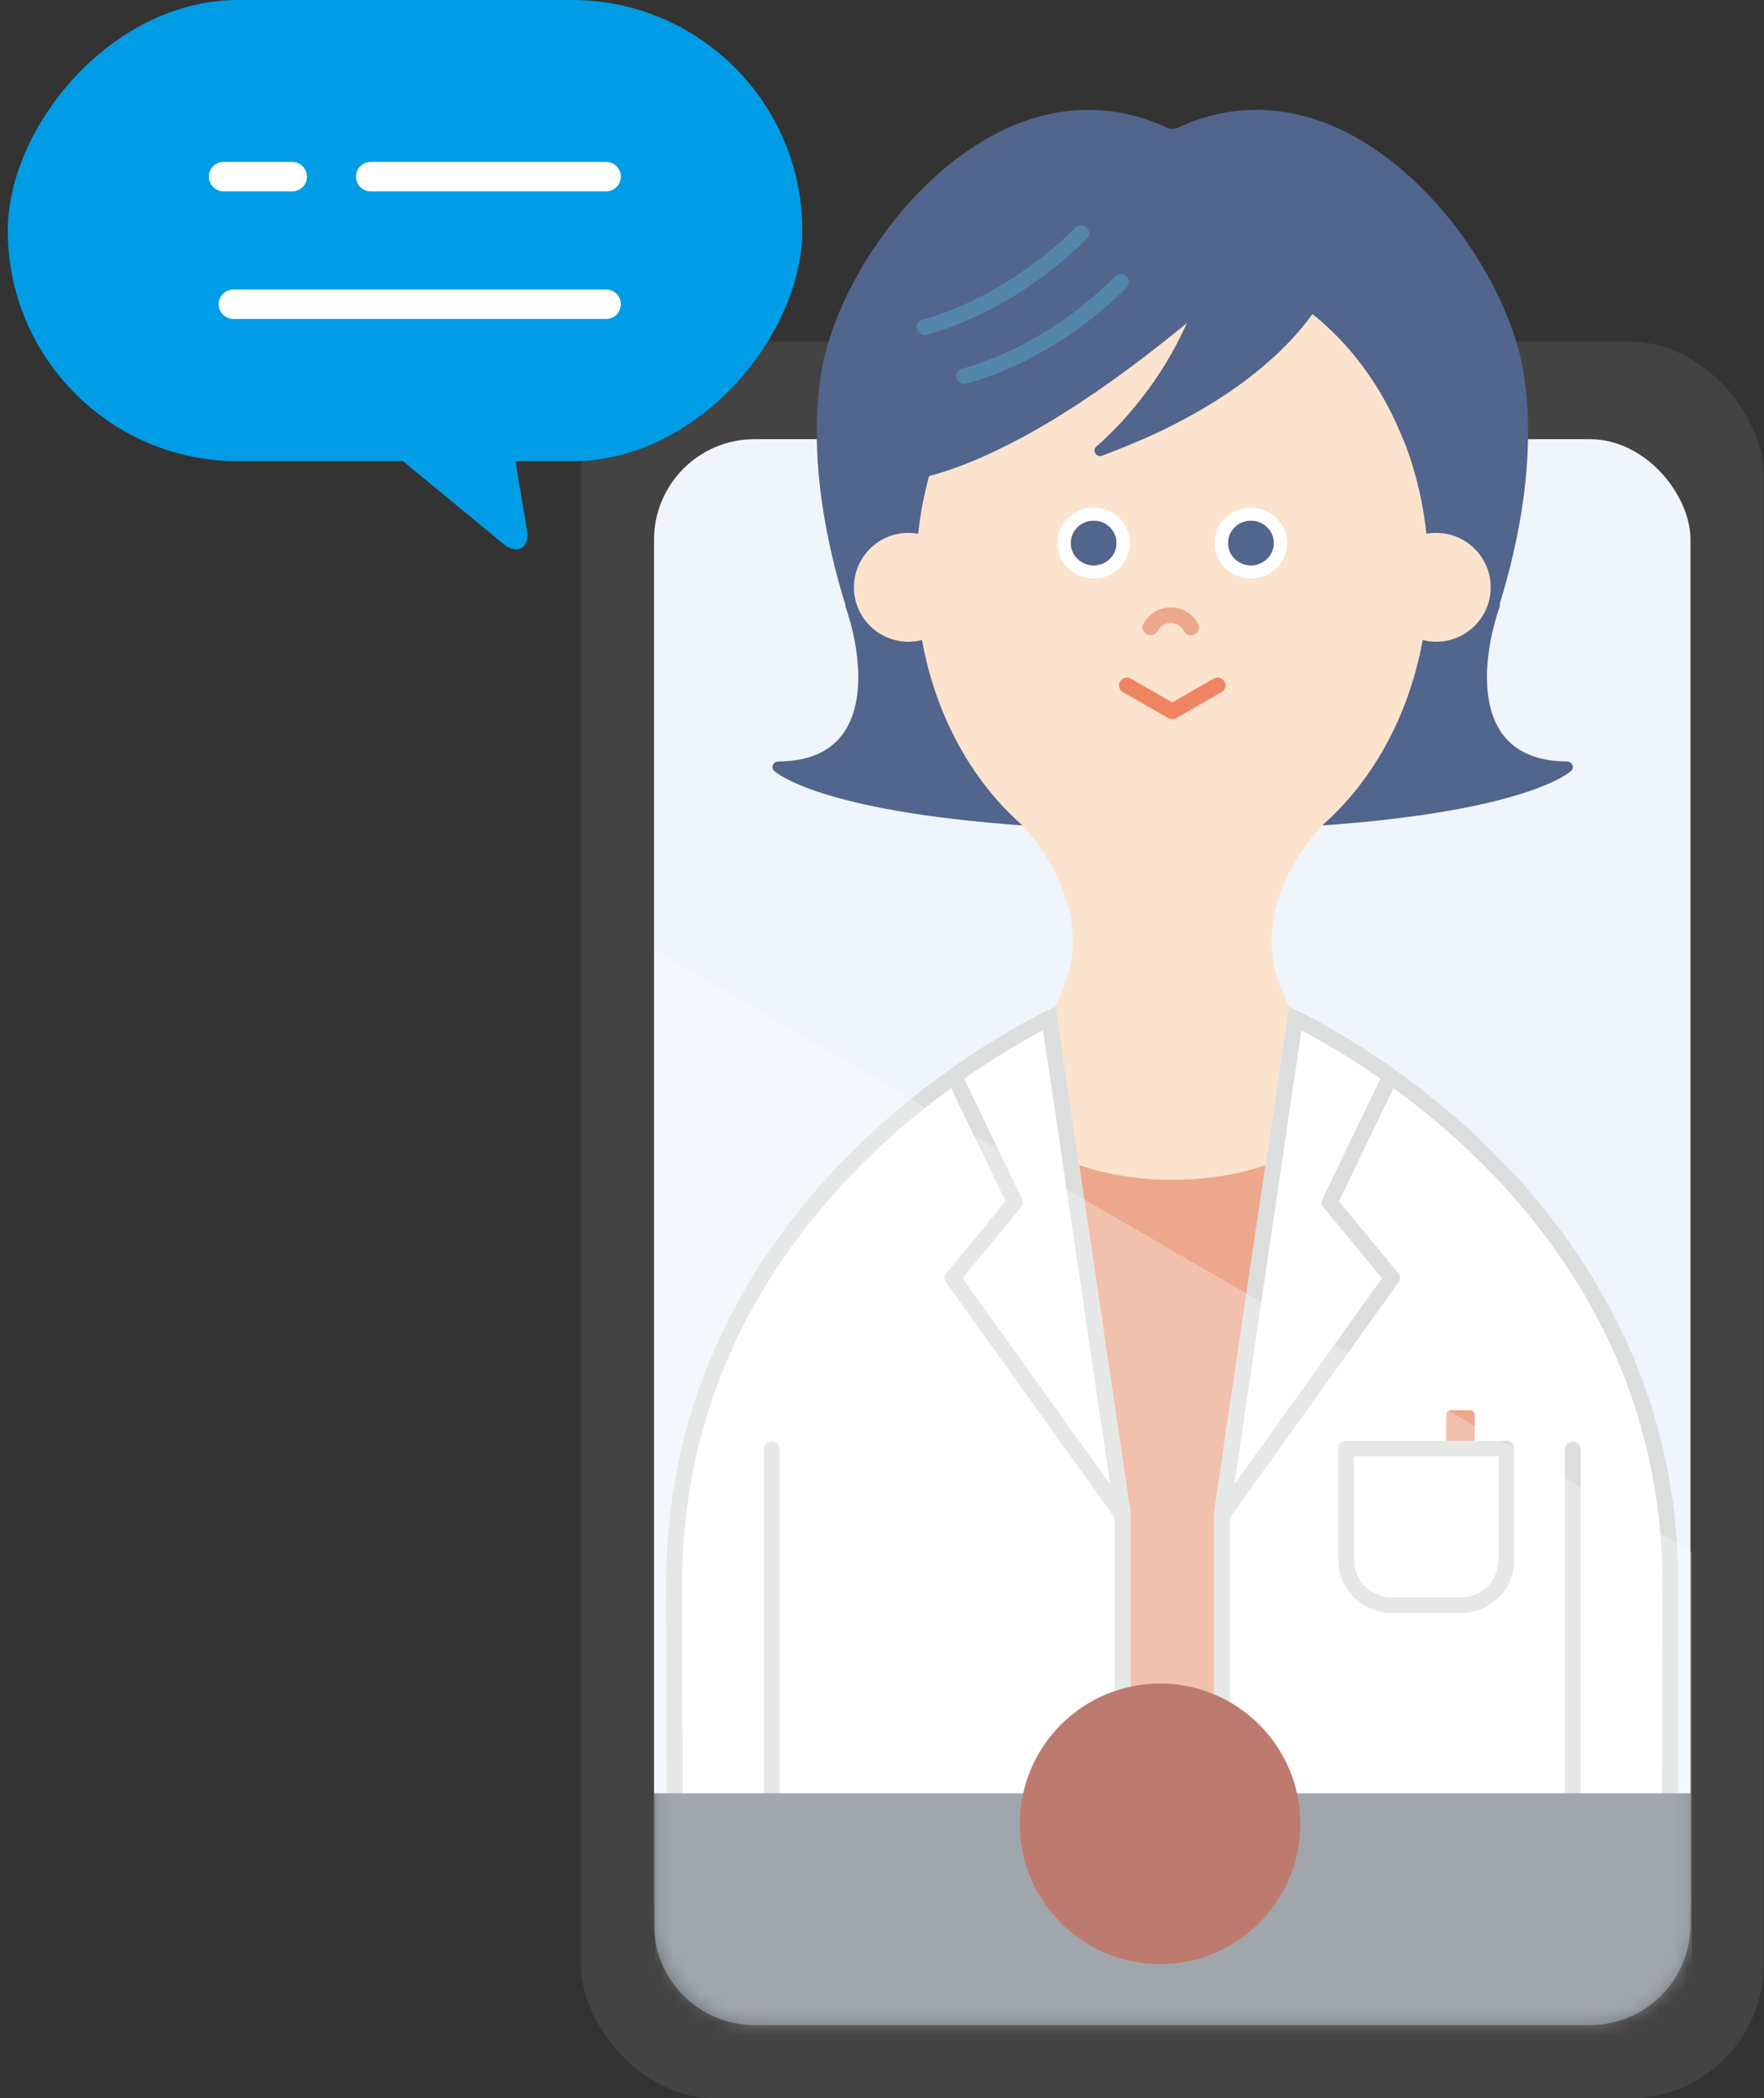 <svg width="127" height="151" viewBox="0 0 127 151" fill="none" xmlns="http://www.w3.org/2000/svg">
<rect x="0" y="0" width="127" height="151" fill="#333333" stroke="none"/>
<rect x="41.82" y="24.582" width="85.157" height="126.418" rx="9.654" fill="#434343"/>
<rect x="47.087" y="31.604" width="74.622" height="112.372" rx="7.24" fill="#EFF5FB"/>
<g clip-path="url(#clip0_3027_6046)">
<path d="M48.139 137.648C48.129 130.947 48.115 117.009 48.097 114.29C47.915 84.841 76.135 72.444 76.135 72.444L81.525 108.912V137.648H48.139Z" fill="white"/>
<path d="M95.247 59.346H95.242C95.459 59.155 95.67 58.958 95.88 58.756C95.954 58.686 96.025 58.611 96.097 58.539C96.231 58.406 96.365 58.273 96.496 58.136C96.582 58.046 96.664 57.952 96.75 57.859C96.863 57.736 96.977 57.613 97.087 57.486C97.178 57.382 97.266 57.275 97.354 57.17C97.454 57.05 97.555 56.929 97.653 56.807C97.745 56.692 97.836 56.573 97.927 56.456C98.016 56.34 98.105 56.223 98.193 56.103C98.287 55.976 98.377 55.847 98.468 55.719C98.548 55.605 98.628 55.489 98.706 55.373C98.797 55.236 98.889 55.097 98.979 54.956C99.05 54.845 99.121 54.732 99.19 54.62C99.282 54.471 99.373 54.32 99.462 54.168C99.524 54.063 99.584 53.955 99.645 53.848C99.737 53.687 99.827 53.522 99.915 53.358C99.968 53.259 100.019 53.16 100.069 53.059C100.161 52.882 100.252 52.704 100.338 52.522C100.379 52.436 100.418 52.35 100.459 52.263C100.551 52.065 100.643 51.866 100.731 51.666C100.757 51.604 100.782 51.542 100.808 51.48C100.906 51.252 101.002 51.02 101.093 50.787C101.093 50.787 101.093 50.787 101.093 50.785C101.536 49.647 101.901 48.456 102.182 47.223C102.186 47.202 102.193 47.183 102.197 47.162C102.278 46.797 102.354 46.431 102.421 46.059C102.731 46.137 103.056 46.183 103.391 46.183C105.559 46.183 107.318 44.429 107.318 42.266C107.318 40.102 105.559 38.349 103.391 38.349C103.152 38.349 102.919 38.373 102.692 38.414C102.651 38.031 102.601 37.652 102.545 37.276C102.526 37.156 102.505 37.039 102.486 36.92C102.444 36.66 102.399 36.402 102.349 36.147C102.323 36.014 102.295 35.883 102.268 35.751C102.217 35.504 102.161 35.26 102.102 35.017C102.072 34.892 102.043 34.769 102.012 34.646C101.942 34.376 101.868 34.11 101.791 33.845C101.765 33.757 101.741 33.667 101.715 33.578C101.497 32.861 101.25 32.161 100.974 31.481C100.944 31.408 100.912 31.335 100.882 31.262C100.77 30.994 100.656 30.73 100.537 30.469C100.498 30.387 100.46 30.306 100.422 30.224C100.299 29.963 100.171 29.706 100.04 29.451C100.006 29.386 99.973 29.322 99.939 29.256C99.776 28.948 99.608 28.645 99.433 28.346C99.431 28.341 99.428 28.337 99.425 28.332C99.048 27.691 98.642 27.076 98.213 26.487C98.2 26.469 98.187 26.453 98.174 26.435C97.975 26.165 97.77 25.901 97.561 25.643C97.538 25.615 97.516 25.587 97.492 25.557C97.279 25.298 97.062 25.044 96.839 24.798C96.829 24.786 96.819 24.775 96.809 24.765C96.085 23.967 95.309 23.237 94.487 22.585C92.547 25.285 88.295 29.468 79.341 32.793C79.293 32.811 79.245 32.819 79.196 32.819C79.054 32.819 78.918 32.746 78.844 32.618C78.746 32.449 78.786 32.234 78.943 32.112C78.991 32.074 82.949 28.909 85.479 23.207C80.223 27.551 73.144 32.584 66.883 34.262C66.705 34.916 66.551 35.582 66.421 36.262C66.418 36.276 66.415 36.29 66.412 36.306C66.354 36.612 66.304 36.92 66.257 37.23C66.25 37.273 66.243 37.316 66.236 37.358C66.185 37.706 66.14 38.058 66.102 38.411C65.875 38.37 65.642 38.346 65.403 38.346C63.235 38.346 61.476 40.1 61.476 42.263C61.476 44.427 63.235 46.181 65.403 46.181C65.738 46.181 66.063 46.134 66.373 46.056C66.439 46.427 66.516 46.795 66.597 47.16C66.599 47.167 66.601 47.175 66.602 47.183C66.869 48.362 67.215 49.502 67.63 50.594C67.653 50.657 67.675 50.721 67.701 50.784C67.779 50.987 67.863 51.188 67.947 51.388C67.986 51.48 68.024 51.573 68.063 51.664C68.142 51.847 68.226 52.026 68.309 52.206C68.357 52.312 68.406 52.417 68.456 52.521C68.537 52.69 68.621 52.855 68.705 53.02C68.763 53.133 68.821 53.246 68.88 53.356C68.963 53.512 69.048 53.666 69.135 53.82C69.201 53.937 69.266 54.053 69.333 54.168C69.418 54.313 69.505 54.457 69.593 54.601C69.667 54.721 69.742 54.84 69.817 54.957C69.903 55.092 69.99 55.226 70.079 55.358C70.161 55.48 70.245 55.601 70.329 55.72C70.417 55.845 70.505 55.97 70.594 56.093C70.685 56.216 70.777 56.337 70.869 56.458C70.957 56.573 71.045 56.688 71.135 56.801C71.235 56.925 71.338 57.047 71.44 57.17C71.527 57.274 71.613 57.379 71.703 57.48C71.814 57.609 71.93 57.734 72.044 57.859C72.128 57.951 72.21 58.043 72.295 58.133C72.426 58.272 72.562 58.406 72.696 58.539C72.768 58.611 72.838 58.684 72.91 58.755C73.119 58.957 73.331 59.155 73.548 59.345H73.543C73.543 59.345 79.548 65.229 76.245 71.82C76.137 72.035 76.056 72.244 75.993 72.448C75.994 72.448 76.001 72.445 76.001 72.445L77.684 83.839C79.609 84.513 81.915 84.906 84.395 84.906C86.875 84.906 89.18 84.513 91.106 83.839L92.79 72.445C92.79 72.445 92.795 72.447 92.796 72.447C92.733 72.243 92.65 72.033 92.544 71.819C89.239 65.228 95.246 59.345 95.246 59.345L95.247 59.346Z" fill="#FCE3CD"/>
<path d="M84.398 51.756C84.298 51.756 84.198 51.731 84.109 51.679L80.845 49.807C80.571 49.651 80.481 49.308 80.64 49.042C80.8 48.774 81.151 48.686 81.423 48.841L84.396 50.547L87.37 48.841C87.642 48.684 87.993 48.774 88.153 49.042C88.313 49.309 88.221 49.652 87.948 49.807L84.684 51.679C84.595 51.731 84.495 51.756 84.395 51.756H84.398Z" fill="#EF8462"/>
<path d="M90.061 40.698C90.975 40.698 91.716 39.973 91.716 39.079C91.716 38.185 90.975 37.46 90.061 37.46C89.147 37.46 88.406 38.185 88.406 39.079C88.406 39.973 89.147 40.698 90.061 40.698Z" fill="#52658C"/>
<path d="M90.06 37.461C90.975 37.461 91.715 38.185 91.715 39.079C91.715 39.974 90.975 40.698 90.06 40.698C89.146 40.698 88.405 39.974 88.405 39.079C88.405 38.185 89.146 37.461 90.06 37.461ZM90.06 36.528C88.621 36.528 87.45 37.673 87.45 39.081C87.45 40.489 88.621 41.634 90.06 41.634C91.5 41.634 92.67 40.489 92.67 39.081C92.67 37.673 91.5 36.528 90.06 36.528Z" fill="white"/>
<path d="M78.737 40.698C79.651 40.698 80.392 39.973 80.392 39.079C80.392 38.185 79.651 37.46 78.737 37.46C77.823 37.46 77.082 38.185 77.082 39.079C77.082 39.973 77.823 40.698 78.737 40.698Z" fill="#52658C"/>
<path d="M78.737 37.461C79.651 37.461 80.392 38.185 80.392 39.079C80.392 39.974 79.651 40.698 78.737 40.698C77.822 40.698 77.082 39.974 77.082 39.079C77.082 38.185 77.822 37.461 78.737 37.461ZM78.737 36.528C77.297 36.528 76.127 37.673 76.127 39.081C76.127 40.489 77.297 41.634 78.737 41.634C80.176 41.634 81.347 40.489 81.347 39.081C81.347 37.673 80.176 36.528 78.737 36.528Z" fill="white"/>
<path d="M82.829 45.717C82.741 45.717 82.653 45.698 82.569 45.655C82.287 45.515 82.175 45.177 82.32 44.902C82.702 44.169 83.457 43.714 84.29 43.714C85.123 43.714 85.878 44.17 86.26 44.902C86.403 45.178 86.292 45.515 86.009 45.655C85.728 45.797 85.383 45.686 85.24 45.41C85.055 45.054 84.691 44.833 84.29 44.833C83.889 44.833 83.526 45.054 83.339 45.41C83.238 45.604 83.037 45.716 82.829 45.716V45.717Z" fill="#EDA78A"/>
<path d="M113.204 55.044C113.138 54.897 112.982 54.8 112.809 54.799C110.752 54.783 109.221 54.16 108.264 52.947C106.467 50.673 106.935 46.656 107.971 43.654C107.995 43.585 107.991 43.514 107.974 43.449C109.193 39.533 110.725 32.891 109.655 26.622C108.679 20.909 103.677 12.962 96.998 9.556C92.945 7.489 88.737 7.358 84.83 9.177C84.285 9.417 83.988 9.177 83.988 9.177C80.079 7.359 75.872 7.49 71.82 9.556C65.141 12.962 60.139 20.909 59.163 26.622C58.088 32.914 59.637 39.583 60.857 43.494C60.851 43.547 60.856 43.602 60.874 43.656C61.911 46.657 62.378 50.673 60.581 52.949C59.623 54.162 58.094 54.785 56.037 54.8C55.863 54.8 55.707 54.898 55.641 55.045C55.576 55.193 55.611 55.363 55.733 55.476C55.884 55.616 59.021 58.36 73.6 59.398C73.569 59.367 73.55 59.347 73.55 59.347H73.555C70.215 56.402 67.725 52.135 66.606 47.181L66.575 47.159H66.601C66.52 46.794 66.444 46.427 66.377 46.056C66.067 46.134 65.742 46.18 65.407 46.18C63.239 46.18 61.48 44.427 61.48 42.263C61.48 40.099 63.239 38.346 65.407 38.346C65.646 38.346 65.879 38.37 66.106 38.411C66.257 36.981 66.524 35.595 66.888 34.263C73.148 32.585 80.227 27.552 85.483 23.208C82.953 28.909 78.995 32.073 78.947 32.113C78.792 32.235 78.75 32.45 78.848 32.619C78.922 32.747 79.058 32.82 79.2 32.82C79.248 32.82 79.297 32.811 79.345 32.794C88.299 29.469 92.551 25.287 94.491 22.586C98.896 26.08 101.992 31.791 102.695 38.413C102.922 38.371 103.154 38.347 103.394 38.347C105.562 38.347 107.321 40.101 107.321 42.264C107.321 44.428 105.562 46.182 103.394 46.182C103.059 46.182 102.734 46.135 102.424 46.057C102.357 46.428 102.281 46.796 102.2 47.161H102.273L102.185 47.221C101.062 52.159 98.577 56.411 95.246 59.347H95.251C95.251 59.347 95.23 59.369 95.197 59.402C109.82 58.368 112.965 55.616 113.116 55.476C113.238 55.363 113.274 55.193 113.208 55.045L113.204 55.044Z" fill="#52658C"/>
<path d="M69.432 27.632C69.182 27.632 68.954 27.471 68.882 27.225C68.795 26.927 68.971 26.617 69.275 26.532C75.735 24.735 80.224 19.967 80.268 19.919C80.481 19.691 80.844 19.674 81.077 19.882C81.311 20.09 81.328 20.445 81.115 20.674C80.925 20.879 76.359 25.727 69.588 27.61C69.536 27.624 69.483 27.632 69.432 27.632Z" fill="#5486AC"/>
<path d="M66.58 24.1C66.331 24.1 66.102 23.939 66.03 23.693C65.943 23.395 66.119 23.085 66.424 23C72.871 21.207 77.372 16.435 77.417 16.386C77.629 16.157 77.992 16.141 78.226 16.349C78.46 16.557 78.477 16.91 78.264 17.14C78.073 17.346 73.508 22.194 66.737 24.078C66.684 24.092 66.632 24.1 66.58 24.1Z" fill="#5486AC"/>
<path d="M120.788 137.648C120.799 130.947 120.813 117.009 120.83 114.29C121.013 84.841 92.792 72.444 92.792 72.444L87.403 108.912V137.648H120.788Z" fill="white"/>
<path d="M81.394 137.831H87.404V108.911L91.11 83.838C89.186 84.511 86.879 84.904 84.399 84.904C81.919 84.904 79.614 84.511 77.689 83.838L81.394 108.911V137.831Z" fill="#EDA78A"/>
<path d="M49.153 137.831C49.15 135.943 49.146 133.43 49.142 130.704C49.133 123.925 49.122 116.24 49.111 114.282C49.07 107.754 50.473 101.555 53.28 95.857C55.531 91.287 58.689 87.02 62.663 83.176C64.647 81.258 66.641 79.638 68.472 78.3L72.398 86.448L68.135 91.612C67.975 91.806 67.966 92.081 68.112 92.285L80.223 109.184C80.231 109.194 80.24 109.205 80.248 109.215V137.831H81.394V108.91L76.004 72.443C76.004 72.443 47.783 84.84 47.965 114.29C47.982 117.034 47.995 131.207 48.007 137.832H49.153V137.831ZM75.098 74.145L79.927 106.819L69.296 91.987L73.513 86.879C73.651 86.712 73.678 86.483 73.585 86.288L69.412 77.626C71.797 75.958 73.833 74.806 75.097 74.144L75.098 74.145Z" fill="#DCDDDD"/>
<path d="M55.565 103.746C55.249 103.746 54.992 103.996 54.992 104.306V137.831H56.138V104.306C56.138 103.996 55.882 103.746 55.565 103.746Z" fill="#DCDDDD"/>
<path d="M88.548 137.831V109.215C88.556 109.205 88.566 109.196 88.573 109.184L100.685 92.285C100.832 92.081 100.822 91.806 100.661 91.612L96.399 86.448L100.324 78.3C102.156 79.636 104.149 81.258 106.132 83.176C110.107 87.02 113.264 91.287 115.516 95.857C118.323 101.555 119.726 107.754 119.685 114.282C119.673 116.24 119.663 123.923 119.653 130.702C119.649 133.428 119.647 135.941 119.643 137.831H120.788C120.799 131.206 120.813 117.033 120.83 114.289C121.013 84.84 92.792 72.443 92.792 72.443L87.403 108.91V137.831H88.548ZM93.697 74.145C94.961 74.808 96.998 75.961 99.382 77.627L95.209 86.289C95.116 86.483 95.144 86.713 95.281 86.88L99.498 91.989L88.868 106.82L93.696 74.147L93.697 74.145Z" fill="#DCDDDD"/>
<path d="M113.231 103.746C112.915 103.746 112.659 103.996 112.659 104.306V137.831H113.804V104.306C113.804 103.996 113.548 103.746 113.231 103.746Z" fill="#DCDDDD"/>
<path d="M105.15 116.076H100.224C98.088 116.076 96.351 114.376 96.351 112.286V104.239C96.351 103.93 96.607 103.679 96.923 103.679H108.452C108.768 103.679 109.025 103.93 109.025 104.239V112.286C109.025 114.375 107.287 116.076 105.151 116.076H105.15ZM97.496 104.8V112.286C97.496 113.758 98.72 114.956 100.225 114.956H105.151C106.656 114.956 107.88 113.758 107.88 112.286V104.8H97.497H97.496Z" fill="#DCDDDD"/>
<path d="M106.177 103.68V101.821C106.177 101.631 106.018 101.474 105.822 101.474H104.471C104.276 101.474 104.116 101.63 104.116 101.821V103.68H106.176H106.177Z" fill="#EDA78A"/>
</g>
<path d="M47.087 129.052H121.709V138.492C121.709 142.491 118.468 145.732 114.469 145.732H54.328C50.329 145.732 47.087 142.491 47.087 138.492V129.052Z" fill="#788087"/>
<mask id="mask0_3027_6046" style="mask-type:alpha" maskUnits="userSpaceOnUse" x="47" y="18" width="75" height="128">
<rect x="47.17" y="18.362" width="74.651" height="127.246" rx="7.24" fill="white"/>
</mask>
<g mask="url(#mask0_3027_6046)">
<path d="M47.17 68.413L121.821 111.677V153.244H47.17L47.17 68.413Z" fill="white" fill-opacity="0.3"/>
</g>
<circle cx="83.521" cy="131.247" r="10.096" fill="#BD7B6F"/>
<rect width="57.206" height="33.194" rx="16.597" transform="matrix(-1 0 0 1 57.765 0)" fill="#009CE5"/>
<path d="M36.282 39.175L28.631 32.875C27.688 32.099 27.436 30.593 28.178 30.165L34.199 26.689C34.941 26.26 36.12 27.231 36.32 28.436L37.95 38.211C38.151 39.416 37.225 39.951 36.282 39.175Z" fill="#009CE5"/>
<path fill-rule="evenodd" clip-rule="evenodd" d="M44.699 12.712C44.699 12.127 44.224 11.653 43.639 11.653H26.689C26.104 11.653 25.63 12.127 25.63 12.712C25.63 13.297 26.104 13.772 26.689 13.772H43.639C44.224 13.772 44.699 13.297 44.699 12.712Z" fill="white"/>
<path fill-rule="evenodd" clip-rule="evenodd" d="M22.099 12.712C22.099 12.127 21.625 11.653 21.04 11.653H16.096C15.511 11.653 15.037 12.127 15.037 12.712C15.037 13.297 15.511 13.772 16.096 13.772H21.04C21.625 13.772 22.099 13.297 22.099 12.712Z" fill="white"/>
<path fill-rule="evenodd" clip-rule="evenodd" d="M44.699 21.893C44.699 21.308 44.224 20.834 43.639 20.834H16.802C16.217 20.834 15.743 21.308 15.743 21.893C15.743 22.478 16.217 22.952 16.802 22.952H43.639C44.224 22.952 44.699 22.478 44.699 21.893Z" fill="white"/>
<defs>
<clipPath id="clip0_3027_6046">
<rect width="72.866" height="129.93" fill="white" transform="translate(47.965 7.901)"/>
</clipPath>
</defs>
</svg>
